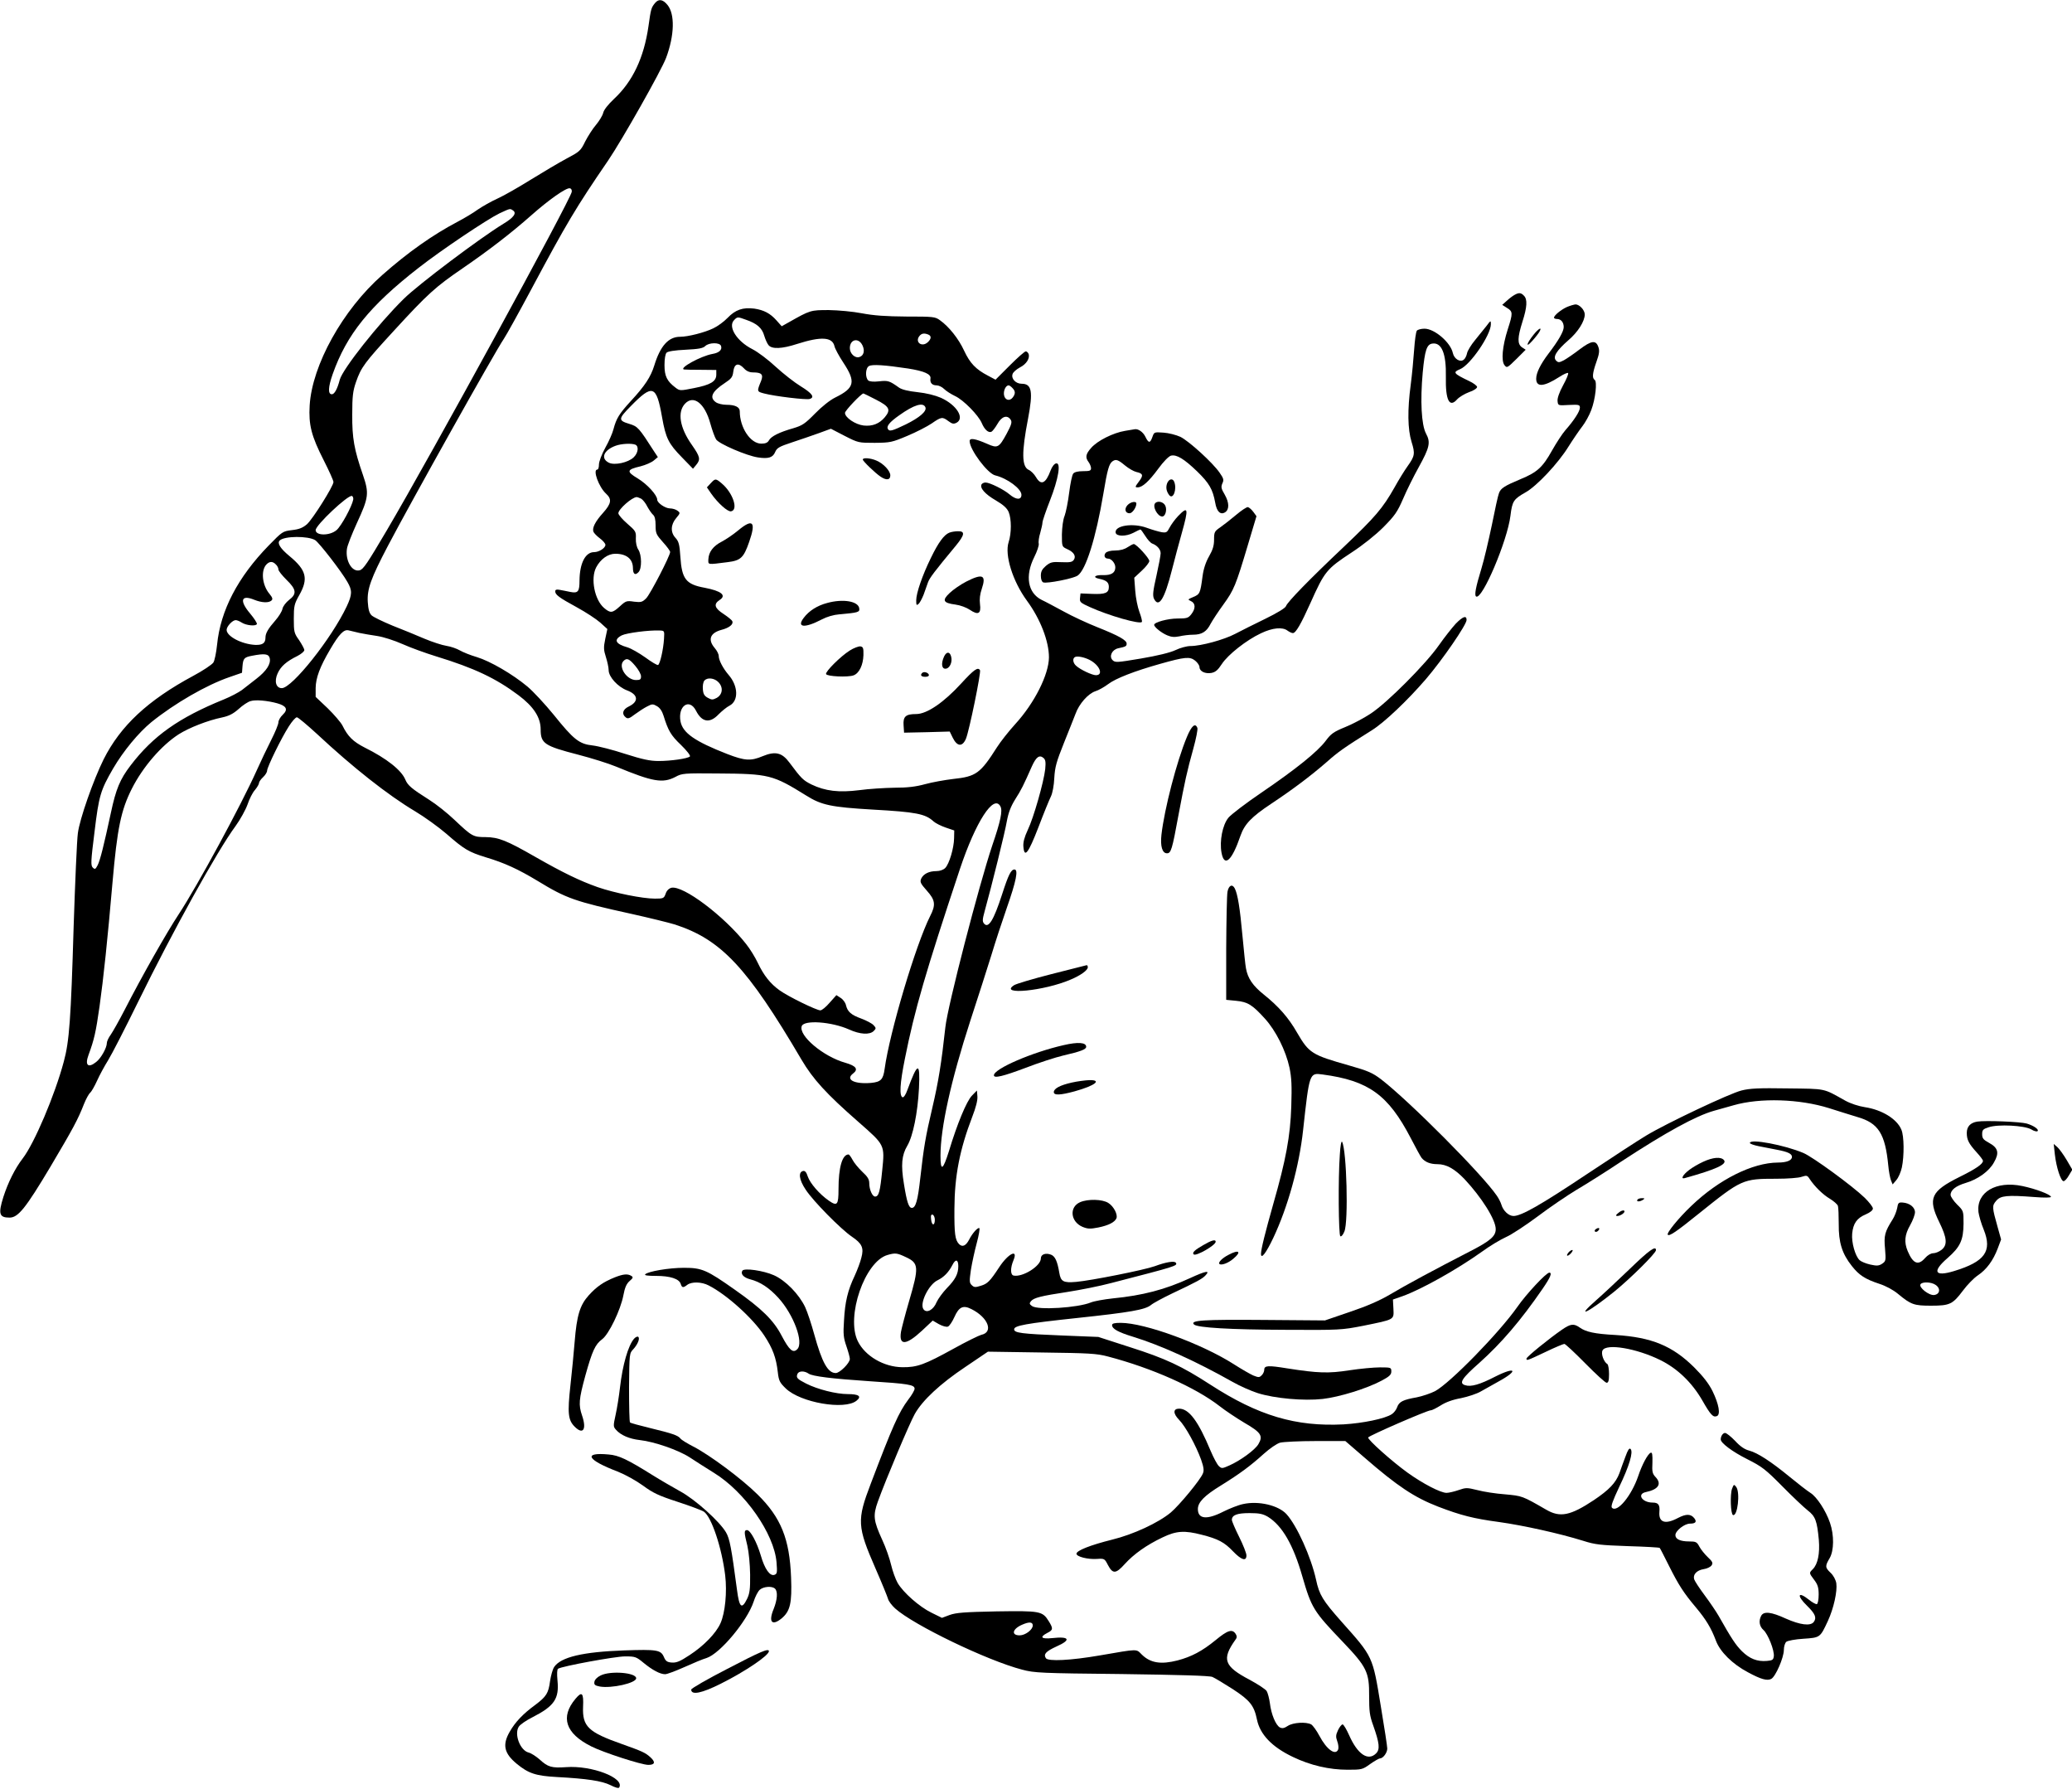 <?xml version="1.0" standalone="no"?>
<!DOCTYPE svg PUBLIC "-//W3C//DTD SVG 20010904//EN"
 "http://www.w3.org/TR/2001/REC-SVG-20010904/DTD/svg10.dtd">
<svg version="1.0" xmlns="http://www.w3.org/2000/svg"
 width="1280pt" height="1105pt" viewBox="0 0 1280 1105"
 preserveAspectRatio="xMidYMid meet">
<g transform="translate(0,1105) scale(0.1,-0.1)"
fill="#000000" stroke="none">
<path d="M4048 11033 c-25 -30 -27 -37 -42 -145 -28 -194 -97 -341 -213 -449
-38 -36 -63 -68 -67 -87 -4 -16 -24 -49 -44 -73 -20 -23 -50 -70 -67 -103 -28
-58 -35 -63 -116 -106 -47 -25 -146 -84 -219 -129 -74 -46 -166 -99 -206 -117
-40 -18 -94 -49 -122 -68 -27 -20 -84 -54 -126 -76 -152 -80 -307 -189 -465
-329 -244 -215 -433 -556 -448 -805 -7 -120 10 -188 87 -339 33 -65 60 -125
60 -134 0 -25 -128 -229 -164 -261 -26 -22 -48 -31 -92 -36 -58 -7 -60 -9
-144 -95 -191 -196 -298 -401 -319 -613 -5 -48 -15 -98 -23 -110 -9 -13 -64
-50 -124 -82 -281 -151 -450 -309 -554 -516 -63 -127 -148 -368 -159 -456 -6
-43 -17 -302 -26 -574 -17 -578 -27 -712 -61 -837 -55 -206 -182 -505 -254
-598 -47 -61 -90 -147 -119 -237 -33 -105 -26 -128 38 -128 53 0 99 57 253
315 141 238 169 290 207 387 13 32 30 63 38 69 8 7 27 40 42 73 15 34 46 91
69 128 23 37 106 199 185 360 213 435 489 933 602 1086 29 40 62 100 74 133
11 33 31 74 46 90 14 17 25 36 25 43 0 7 11 23 25 36 14 13 25 31 25 40 0 22
89 204 135 275 19 30 41 55 49 55 7 0 62 -46 122 -101 224 -209 441 -380 609
-480 57 -34 143 -96 192 -138 111 -97 138 -113 245 -146 114 -34 199 -73 320
-146 177 -108 228 -126 578 -203 113 -25 234 -55 270 -66 285 -93 446 -264
781 -834 72 -122 153 -211 353 -386 163 -143 162 -140 146 -298 -13 -131 -21
-162 -44 -162 -17 0 -36 43 -36 82 0 24 -10 41 -44 72 -24 23 -51 56 -60 74
-9 17 -20 32 -24 32 -39 0 -62 -80 -62 -215 0 -97 -8 -106 -59 -71 -59 41
-116 107 -131 150 -8 26 -17 36 -28 34 -32 -6 -26 -54 15 -115 45 -70 219
-246 286 -291 62 -42 75 -69 58 -130 -6 -26 -25 -76 -41 -111 -43 -90 -60
-162 -66 -276 -6 -86 -3 -108 15 -160 11 -32 21 -68 21 -78 0 -25 -62 -87 -87
-87 -49 0 -85 65 -133 239 -17 62 -42 138 -56 168 -38 80 -121 165 -193 197
-65 29 -184 46 -195 28 -12 -20 7 -42 48 -53 63 -16 118 -53 174 -114 95 -104
159 -277 117 -318 -26 -26 -49 -6 -96 83 -50 96 -122 167 -290 285 -173 122
-203 135 -313 135 -93 0 -222 -22 -240 -40 -7 -7 15 -10 67 -10 87 0 142 -18
152 -49 8 -25 15 -26 41 -6 27 20 88 19 132 -4 112 -57 272 -202 343 -309 53
-80 74 -138 84 -227 6 -53 12 -64 49 -100 91 -88 364 -135 437 -76 34 27 15
41 -54 41 -71 0 -186 29 -257 65 -55 28 -63 36 -54 59 8 20 43 21 70 2 23 -16
144 -31 369 -46 247 -16 285 -22 285 -47 0 -9 -17 -39 -39 -67 -59 -79 -96
-162 -232 -520 -86 -225 -84 -263 30 -524 39 -89 73 -173 77 -187 3 -13 23
-40 44 -59 113 -102 569 -322 785 -378 75 -20 116 -22 615 -27 357 -5 543 -10
560 -18 14 -6 71 -40 127 -76 105 -69 130 -100 148 -187 19 -92 92 -169 222
-231 108 -52 225 -79 338 -79 87 0 92 1 139 35 27 19 55 35 61 35 19 0 45 35
45 61 0 13 -18 131 -40 262 -51 311 -47 302 -244 523 -115 130 -136 164 -156
258 -31 140 -118 334 -183 405 -50 54 -171 83 -267 62 -30 -6 -85 -28 -123
-47 -102 -52 -157 -46 -157 16 0 42 40 83 143 146 116 72 181 120 264 195 37
33 80 63 101 69 20 5 119 10 220 10 l183 0 117 -101 c205 -178 309 -247 456
-304 141 -54 219 -74 376 -95 150 -21 372 -70 520 -116 75 -24 108 -27 277
-33 105 -3 193 -8 196 -11 3 -3 28 -52 57 -110 60 -120 92 -169 167 -258 62
-74 94 -127 123 -204 25 -69 103 -146 198 -196 81 -44 119 -54 144 -41 27 14
78 132 78 179 0 21 7 43 15 50 8 7 56 16 106 19 104 7 103 7 151 110 36 78 59
183 52 233 -4 22 -18 48 -35 64 -35 33 -35 42 -6 91 27 47 28 142 2 218 -26
76 -82 161 -121 185 -19 12 -76 56 -127 98 -117 96 -199 149 -251 163 -28 7
-56 26 -87 60 -26 27 -54 49 -62 49 -14 0 -27 -20 -27 -40 0 -22 72 -76 164
-122 91 -46 112 -62 216 -167 63 -64 134 -131 157 -149 48 -37 58 -65 69 -182
7 -84 -6 -150 -37 -181 -24 -24 -24 -23 8 -66 22 -29 28 -47 28 -91 0 -31 -5
-57 -11 -59 -6 -2 -28 10 -49 27 -69 55 -78 27 -11 -38 49 -48 60 -73 41 -99
-20 -27 -84 -19 -174 21 -89 41 -135 46 -151 17 -17 -32 -11 -66 14 -88 28
-25 68 -126 64 -162 -3 -22 -8 -26 -43 -29 -60 -5 -106 13 -154 60 -39 39 -64
77 -145 220 -15 26 -53 82 -85 125 -32 43 -61 87 -65 99 -9 29 15 56 59 63 21
3 43 14 49 24 9 14 5 23 -24 50 -19 18 -43 48 -52 65 -15 29 -22 32 -63 32
-55 0 -85 14 -85 39 0 27 56 71 90 71 34 0 44 11 27 33 -22 28 -51 28 -101 2
-79 -42 -120 -28 -115 37 4 44 -6 58 -42 58 -65 0 -99 53 -41 65 77 16 99 50
60 92 -20 21 -23 33 -20 90 1 48 -1 64 -10 61 -18 -6 -54 -73 -78 -145 -41
-120 -129 -228 -162 -195 -8 8 4 42 45 129 62 129 88 216 70 234 -8 8 -17 -6
-32 -48 -12 -32 -29 -78 -37 -102 -23 -60 -63 -102 -158 -166 -145 -96 -208
-109 -294 -59 -149 86 -148 85 -255 95 -56 4 -133 16 -170 26 -65 16 -71 16
-117 0 -26 -9 -60 -17 -74 -17 -36 0 -145 56 -241 125 -97 70 -247 204 -243
217 4 11 365 168 387 168 8 0 35 14 61 30 31 20 75 36 126 45 43 9 98 27 123
42 25 14 74 41 107 60 127 69 110 96 -19 31 -95 -49 -150 -65 -186 -53 -40 12
-21 42 88 138 134 120 255 260 391 458 48 70 60 99 41 99 -19 0 -143 -133
-197 -211 -113 -161 -416 -471 -509 -521 -28 -14 -78 -31 -113 -38 -85 -15
-109 -27 -121 -61 -5 -15 -20 -35 -33 -43 -42 -28 -179 -56 -298 -63 -295 -15
-526 53 -824 246 -176 114 -276 161 -496 231 l-195 63 -225 9 c-250 10 -295
16 -295 38 0 23 71 36 389 70 329 35 420 51 456 80 14 12 72 43 130 71 153 72
189 92 207 112 31 33 4 29 -96 -17 -154 -71 -293 -107 -477 -125 -55 -6 -116
-17 -135 -25 -80 -33 -328 -49 -364 -22 -16 12 -17 16 -6 30 18 21 61 32 226
57 77 12 199 36 270 55 398 103 411 106 399 125 -8 13 -60 5 -130 -21 -63 -23
-394 -89 -486 -97 -79 -7 -95 2 -104 56 -12 72 -26 102 -51 112 -34 13 -63 2
-63 -23 0 -47 -112 -117 -168 -106 -21 4 -21 48 -1 95 30 72 -32 42 -88 -43
-57 -87 -73 -103 -114 -115 -34 -11 -42 -10 -56 4 -15 14 -15 25 -5 95 7 43
23 117 36 165 13 48 20 90 16 92 -10 6 -44 -33 -63 -71 -20 -38 -41 -48 -62
-28 -25 26 -30 62 -29 219 1 204 33 366 110 567 23 59 34 103 32 127 l-3 36
-31 -32 c-33 -34 -91 -174 -142 -343 -37 -118 -52 -127 -52 -28 0 172 64 463
184 833 47 143 105 325 130 405 24 80 67 211 95 291 59 168 73 239 48 239 -21
0 -37 -31 -77 -155 -52 -160 -84 -211 -111 -179 -11 13 -10 26 4 77 43 155
126 489 137 556 10 53 24 90 52 135 37 58 50 84 103 204 26 57 46 72 71 51 13
-11 15 -25 11 -69 -9 -80 -72 -302 -108 -376 -21 -45 -29 -76 -27 -102 6 -74
30 -44 93 119 33 87 68 172 77 190 10 20 19 68 21 114 4 68 13 100 59 215 30
74 62 156 72 181 22 62 78 125 123 140 20 6 55 26 79 44 46 35 161 80 321 125
153 43 183 46 216 20 15 -12 27 -30 27 -40 0 -26 35 -43 74 -36 25 5 40 18 64
55 38 58 152 148 242 190 71 34 133 40 164 16 11 -8 26 -15 33 -15 18 0 50 56
108 185 88 197 100 211 255 313 69 45 148 108 196 156 70 71 86 93 122 176 22
52 66 140 96 194 68 123 75 154 45 209 -28 54 -36 200 -20 376 13 138 25 174
59 179 58 9 87 -62 84 -205 -3 -145 22 -194 70 -139 13 14 46 34 73 44 28 9
50 24 50 32 0 7 -22 24 -50 37 -96 46 -102 54 -55 73 63 26 190 211 190 278 0
24 -1 24 -27 -11 -16 -19 -47 -59 -71 -88 -24 -29 -46 -65 -49 -80 -3 -16 -12
-34 -20 -40 -22 -19 -60 4 -68 41 -14 65 -113 150 -175 150 -21 0 -42 -6 -47
-12 -6 -7 -13 -60 -17 -118 -4 -58 -13 -154 -21 -215 -21 -157 -19 -276 5
-354 23 -73 20 -88 -25 -151 -18 -25 -54 -83 -80 -130 -73 -129 -119 -183
-312 -366 -216 -204 -351 -343 -359 -368 -4 -11 -52 -41 -128 -78 -66 -32
-150 -74 -186 -93 -68 -36 -211 -75 -276 -75 -22 0 -63 -11 -92 -25 -34 -16
-113 -35 -213 -52 -149 -25 -160 -26 -176 -10 -23 23 -4 64 34 73 48 10 53 13
53 29 0 21 -47 48 -180 101 -63 25 -158 69 -210 98 -52 28 -113 61 -135 71
-86 43 -104 148 -46 264 18 36 30 72 28 83 -3 11 1 41 9 66 7 26 14 55 14 65
0 10 21 71 46 135 53 135 70 237 38 230 -11 -2 -25 -20 -34 -44 -30 -81 -59
-94 -90 -41 -11 19 -31 39 -45 45 -43 20 -45 106 -4 317 32 168 23 215 -40
215 -36 0 -65 31 -56 59 3 12 24 30 46 42 40 20 63 57 53 84 -4 8 -11 15 -17
15 -7 0 -51 -39 -99 -87 l-88 -88 -47 25 c-75 39 -111 77 -147 154 -34 74 -94
149 -149 188 -30 22 -41 23 -207 23 -129 1 -201 6 -275 20 -57 11 -145 19
-205 20 -112 0 -114 0 -248 -76 l-43 -24 -32 36 c-39 44 -78 64 -137 73 -71 9
-117 -7 -165 -57 -23 -24 -63 -53 -89 -65 -54 -26 -156 -52 -205 -52 -71 0
-122 -56 -159 -177 -22 -71 -58 -126 -146 -221 -71 -78 -88 -105 -106 -172 -6
-25 -29 -77 -51 -116 -22 -40 -39 -85 -39 -103 0 -17 -4 -31 -10 -31 -30 0 9
-108 54 -149 37 -34 33 -61 -19 -119 -48 -53 -68 -93 -59 -116 3 -8 21 -27 40
-41 19 -14 34 -32 34 -40 0 -20 -40 -45 -70 -45 -54 0 -89 -69 -90 -175 0 -69
-9 -80 -56 -71 -22 5 -51 10 -66 13 -20 4 -28 1 -28 -9 0 -21 22 -38 134 -99
55 -30 119 -72 144 -94 l44 -40 -13 -61 c-11 -53 -10 -68 4 -112 9 -28 17 -65
17 -81 0 -41 56 -103 114 -125 69 -26 73 -69 11 -99 -38 -18 -46 -46 -20 -67
13 -11 23 -8 58 19 23 17 57 39 75 48 30 16 36 16 60 2 18 -10 32 -30 41 -59
29 -93 45 -121 108 -181 36 -35 60 -66 55 -71 -13 -13 -117 -28 -194 -28 -53
0 -99 10 -206 44 -76 25 -166 48 -201 52 -83 9 -117 36 -240 189 -54 66 -127
145 -163 175 -91 76 -230 157 -313 182 -38 11 -85 30 -104 41 -19 11 -56 24
-82 28 -27 4 -88 24 -136 44 -48 21 -137 57 -198 81 -60 25 -119 53 -130 64
-14 14 -20 37 -23 82 -5 79 19 146 124 346 139 265 662 1200 717 1280 16 24
92 161 169 305 218 408 275 504 475 796 85 125 328 554 358 634 52 139 55 271
8 327 -28 34 -53 38 -75 13z m-516 -1168 c-10 -54 -869 -1627 -1144 -2093
-118 -200 -144 -239 -166 -244 -47 -13 -89 58 -79 131 2 20 31 93 62 161 73
158 76 183 37 297 -54 156 -67 226 -66 373 0 113 4 145 23 200 32 92 52 119
235 318 209 228 256 270 424 385 163 112 297 215 425 328 106 94 215 171 237
166 9 -1 14 -11 12 -22z m-364 -114 c26 -16 7 -44 -58 -83 -143 -87 -526 -375
-615 -463 -158 -155 -378 -434 -396 -500 -15 -58 -33 -90 -49 -90 -25 0 -23
44 5 124 87 246 228 421 531 657 142 111 423 299 499 336 67 31 65 31 83 19z
m1441 -676 c67 -23 99 -51 112 -98 7 -23 19 -50 27 -59 21 -25 82 -23 177 8
147 47 217 43 230 -14 3 -15 28 -61 55 -102 78 -118 70 -156 -50 -215 -33 -16
-84 -57 -125 -99 -62 -63 -78 -74 -135 -91 -85 -24 -137 -50 -150 -75 -8 -14
-21 -20 -47 -20 -67 0 -133 99 -133 200 0 26 -29 40 -82 40 -24 0 -54 7 -66
16 -41 29 -24 66 55 118 41 27 49 37 53 71 6 49 31 57 65 21 16 -18 35 -26 57
-26 53 0 65 -13 50 -52 -27 -66 -27 -66 18 -78 63 -17 261 -41 282 -34 33 10
15 35 -55 78 -38 23 -107 77 -154 120 -47 44 -112 93 -146 110 -96 49 -152
139 -112 179 20 21 22 21 74 2z m1125 -91 c21 -8 20 -27 -3 -48 -37 -33 -81 2
-51 39 13 16 29 19 54 9z m-406 -67 c16 -33 8 -64 -19 -72 -27 -9 -59 21 -59
55 0 55 54 67 78 17z m-874 -3 c9 -24 -11 -43 -53 -50 -72 -13 -210 -89 -175
-96 5 -1 52 -2 104 -2 l95 -1 0 -29 c0 -42 -36 -63 -138 -83 -85 -17 -88 -17
-114 3 -53 40 -68 71 -68 139 0 39 5 69 13 77 8 8 51 15 117 18 81 4 108 9
122 23 23 22 89 23 97 1z m1156 -140 c101 -16 143 -35 138 -62 -4 -26 10 -42
38 -42 13 0 34 -10 46 -22 13 -13 43 -32 68 -44 52 -24 144 -118 165 -167 17
-40 40 -61 59 -54 7 3 24 25 38 49 26 47 61 58 82 25 9 -14 4 -31 -25 -85 -48
-88 -56 -92 -121 -63 -73 32 -108 38 -108 17 0 -53 111 -201 158 -212 75 -18
162 -83 162 -120 0 -33 -33 -32 -74 3 -35 30 -122 73 -148 73 -9 0 -20 -5 -24
-11 -13 -22 21 -61 87 -99 48 -28 70 -49 80 -72 18 -43 18 -131 0 -186 -26
-79 25 -242 113 -362 83 -113 136 -250 136 -350 -1 -106 -89 -282 -209 -413
-41 -45 -91 -109 -112 -142 -103 -162 -129 -181 -271 -196 -51 -6 -129 -20
-173 -32 -58 -16 -110 -22 -190 -22 -60 -1 -158 -7 -216 -15 -126 -16 -211 -6
-296 35 -52 26 -63 37 -136 135 -46 62 -87 72 -165 40 -74 -31 -110 -29 -219
13 -200 78 -275 130 -289 201 -18 96 55 147 96 66 36 -71 85 -79 139 -22 20
20 50 45 68 54 57 30 54 122 -7 191 -34 40 -60 90 -60 116 0 11 -11 33 -25 49
-44 52 -28 93 42 112 47 12 75 34 67 53 -2 7 -27 27 -54 45 -56 36 -63 61 -25
86 45 29 12 56 -92 76 -116 21 -141 54 -150 192 -5 76 -10 94 -30 116 -32 34
-30 82 4 122 26 31 26 33 8 46 -10 8 -31 14 -46 14 -29 0 -79 34 -79 54 0 28
-62 96 -120 131 -72 43 -69 55 17 75 31 8 68 24 82 36 l25 21 -20 30 c-98 153
-104 159 -156 175 -70 21 -69 31 8 109 136 139 159 131 194 -68 23 -130 40
-163 123 -248 l68 -70 20 24 c28 34 24 50 -26 122 -76 107 -92 204 -43 256 53
56 122 2 156 -122 12 -43 28 -87 36 -99 17 -27 189 -101 258 -111 65 -10 93
-1 107 34 11 25 25 33 104 59 51 17 125 42 166 57 l74 27 85 -44 c84 -43 86
-43 186 -43 96 1 106 3 201 43 55 23 123 58 151 77 59 41 66 42 103 14 23 -17
32 -19 50 -10 52 28 1 110 -96 154 -37 16 -90 29 -145 35 -57 6 -97 16 -114
28 -59 42 -68 45 -122 39 -35 -4 -58 -2 -68 5 -20 18 -18 77 4 89 19 12 96 7
242 -15z m644 -120 c19 -19 20 -35 3 -58 -20 -27 -51 -17 -55 17 -3 27 12 57
29 57 4 0 15 -7 23 -16z m-843 -72 c84 -43 94 -62 55 -109 -34 -40 -76 -57
-131 -51 -51 6 -115 49 -115 78 0 14 101 120 114 120 2 0 36 -17 77 -38z m306
-48 c9 -24 -36 -63 -121 -105 -83 -40 -101 -45 -110 -30 -12 18 8 43 69 86 91
65 149 83 162 49z m-1793 -230 c24 -9 19 -52 -10 -79 -34 -32 -117 -50 -152
-33 -54 26 -33 78 41 105 35 13 97 16 121 7z m-1742 -340 c-8 -42 -74 -164
-103 -188 -42 -36 -129 -35 -129 0 0 31 200 219 224 211 6 -2 10 -13 8 -23z
m1779 6 c10 -6 28 -28 38 -49 11 -20 27 -43 35 -50 11 -9 16 -30 16 -66 0 -49
4 -57 45 -103 25 -27 45 -55 45 -61 0 -23 -123 -261 -148 -286 -24 -24 -32
-26 -75 -21 -46 7 -51 5 -88 -29 -46 -42 -58 -43 -97 -10 -59 50 -85 182 -49
251 27 51 73 84 118 84 69 0 108 -32 109 -87 0 -38 13 -49 34 -27 22 21 21
107 -1 140 -10 15 -16 43 -15 69 2 41 -1 46 -53 91 -30 26 -55 55 -55 64 0 25
84 99 113 100 5 0 17 -5 28 -10z m-2014 -256 c25 -16 163 -194 199 -258 31
-53 30 -78 -4 -151 -94 -199 -338 -505 -401 -505 -36 0 -48 42 -26 91 20 44
54 74 123 108 23 12 42 28 42 36 0 8 -15 35 -32 61 -31 43 -33 51 -33 132 0
80 3 92 34 147 57 101 44 154 -60 240 -58 48 -78 80 -61 97 28 28 175 29 219
2z m-243 -150 c9 -8 16 -22 16 -31 0 -9 23 -37 50 -64 61 -59 65 -87 16 -124
-19 -15 -38 -39 -41 -55 -3 -16 -23 -48 -44 -72 -44 -50 -61 -79 -61 -105 0
-35 -17 -47 -62 -46 -85 4 -178 53 -178 93 0 21 36 60 56 60 8 0 25 -7 37 -15
28 -18 88 -24 94 -9 2 6 -17 35 -42 65 -67 79 -56 118 25 85 47 -19 91 -21
108 -4 8 8 5 18 -13 40 -46 54 -55 146 -18 183 19 19 38 19 57 -1z m516 -423
c25 -5 75 -14 111 -19 38 -6 104 -27 156 -50 49 -22 143 -56 208 -76 235 -72
368 -135 507 -239 95 -71 138 -138 138 -212 0 -87 23 -102 232 -156 81 -21
187 -54 235 -74 227 -94 287 -104 366 -63 40 22 52 23 263 21 314 -2 338 -8
544 -136 95 -60 156 -72 410 -87 269 -15 326 -26 377 -73 12 -11 46 -28 75
-38 l53 -18 -1 -48 c-1 -61 -30 -159 -55 -184 -11 -11 -33 -19 -54 -19 -46 0
-80 -17 -94 -46 -9 -21 -5 -30 34 -74 53 -59 57 -88 21 -158 -89 -177 -250
-717 -281 -943 -9 -66 -23 -81 -83 -87 -103 -9 -162 20 -112 58 34 26 19 47
-47 66 -137 38 -292 169 -270 227 15 39 184 27 292 -21 68 -31 127 -34 152
-10 16 16 16 19 -1 37 -9 10 -43 28 -75 40 -63 23 -85 42 -95 83 -3 15 -18 36
-33 45 l-26 17 -42 -47 c-22 -26 -48 -47 -57 -47 -24 0 -198 85 -251 123 -58
41 -99 93 -136 171 -16 34 -48 86 -72 116 -136 173 -390 364 -462 347 -16 -5
-29 -18 -35 -37 -10 -28 -14 -30 -66 -30 -77 0 -250 35 -354 71 -113 40 -215
90 -382 185 -181 104 -230 123 -310 124 -77 0 -84 4 -193 107 -43 41 -112 96
-155 123 -109 69 -133 89 -148 125 -24 58 -114 130 -251 198 -72 37 -104 68
-138 137 -10 19 -51 67 -91 106 l-74 70 0 55 c1 62 25 129 90 239 55 94 84
124 113 117 12 -3 42 -10 67 -16z m1882 -36 c-4 -67 -25 -158 -37 -162 -6 -2
-41 19 -79 47 -38 27 -87 55 -110 62 -74 21 -87 47 -35 74 30 15 169 33 234
30 30 -1 30 -2 27 -51z m-2436 -119 c9 -36 -20 -80 -82 -128 -31 -24 -71 -55
-90 -70 -19 -14 -70 -41 -112 -58 -278 -113 -436 -225 -575 -407 -66 -86 -91
-147 -122 -293 -43 -199 -66 -293 -82 -324 -13 -25 -17 -27 -30 -14 -13 13
-12 39 11 221 27 224 37 256 115 391 64 109 157 221 236 286 144 116 341 230
485 279 l75 26 3 40 c4 49 11 56 59 65 77 15 102 12 109 -14z m5064 -11 c63
-32 89 -95 40 -95 -23 0 -96 34 -122 58 -21 18 -24 48 -5 55 15 6 55 -2 87
-18z m-2806 -37 c20 -23 36 -52 36 -65 0 -19 -5 -23 -31 -23 -58 0 -112 83
-77 118 20 20 35 14 72 -30z m515 -102 c30 -32 25 -75 -11 -96 -25 -13 -31
-13 -55 0 -22 12 -29 24 -31 54 -2 20 2 44 9 52 18 22 63 17 88 -10z m-2725
-130 c56 -16 67 -38 33 -70 -15 -14 -27 -35 -27 -47 0 -12 -20 -61 -44 -108
-24 -47 -65 -133 -91 -191 -94 -210 -366 -712 -480 -885 -76 -115 -230 -387
-334 -590 -34 -66 -73 -135 -86 -154 -14 -19 -25 -42 -25 -53 0 -29 -36 -94
-66 -117 -50 -40 -71 -20 -47 44 35 95 45 139 68 300 24 170 50 417 80 765 29
332 52 446 120 580 68 134 182 266 289 335 65 41 180 86 268 104 42 9 68 22
102 52 25 23 58 45 74 49 30 10 106 3 166 -14z m4466 -636 c15 -27 1 -92 -50
-241 -82 -244 -276 -992 -290 -1124 -24 -220 -43 -337 -80 -495 -43 -183 -53
-243 -75 -437 -15 -136 -28 -183 -52 -183 -19 0 -31 36 -49 149 -19 116 -14
176 21 235 35 59 64 202 72 354 8 167 -7 165 -72 -11 -9 -26 -22 -46 -29 -44
-21 7 -17 85 14 238 60 302 129 538 340 1172 98 293 209 464 250 387z m-405
-2553 c0 -39 -19 -38 -23 2 -3 24 0 32 10 29 7 -3 13 -17 13 -31z m-179 -231
c80 -37 82 -61 20 -272 -24 -82 -46 -167 -50 -189 -14 -87 31 -85 130 7 l66
62 38 -22 c22 -12 46 -19 56 -15 9 3 27 30 40 59 28 63 54 75 105 49 104 -52
138 -143 61 -159 -15 -4 -93 -42 -172 -86 -178 -98 -224 -115 -315 -114 -115
1 -231 69 -276 161 -74 152 43 491 183 532 49 14 59 13 114 -13z m324 -56 c0
-47 -18 -82 -70 -135 -26 -27 -55 -67 -64 -87 -19 -48 -62 -71 -81 -44 -26 35
32 153 87 179 39 19 69 50 92 95 19 38 36 34 36 -8z m925 -558 c271 -71 541
-191 690 -307 33 -26 102 -72 152 -102 104 -60 117 -81 87 -132 -21 -36 -112
-102 -180 -132 -43 -19 -47 -20 -64 -4 -11 10 -33 52 -51 94 -77 185 -134 261
-195 261 -38 0 -38 -30 0 -69 40 -41 104 -158 136 -246 16 -46 19 -67 11 -85
-15 -39 -145 -196 -198 -241 -77 -64 -232 -136 -363 -168 -132 -33 -220 -67
-220 -87 0 -18 70 -36 127 -32 45 3 47 2 67 -37 30 -57 49 -56 104 5 56 62
135 118 234 165 85 41 136 44 243 16 99 -25 139 -46 192 -102 52 -54 83 -64
83 -25 0 13 -20 64 -45 114 -25 50 -45 97 -45 105 0 30 32 42 109 42 62 0 83
-5 114 -23 88 -55 156 -172 212 -367 57 -196 68 -215 251 -406 148 -155 163
-187 162 -334 0 -93 3 -121 25 -181 39 -110 43 -148 18 -173 -50 -50 -115 -5
-167 113 -16 36 -34 66 -40 66 -6 0 -19 -16 -28 -35 -14 -30 -15 -41 -5 -69 7
-18 9 -41 6 -50 -16 -41 -71 -2 -116 83 -18 34 -41 65 -51 71 -32 17 -112 12
-144 -9 -23 -15 -34 -17 -49 -10 -26 14 -54 82 -62 149 -4 30 -13 64 -20 76
-7 11 -54 42 -104 69 -160 84 -175 127 -89 248 10 12 10 22 2 35 -21 33 -49
25 -125 -38 -82 -67 -148 -102 -235 -125 -102 -26 -167 -16 -220 36 -37 36
-16 37 -260 -5 -179 -31 -320 -38 -333 -17 -16 25 0 42 65 72 93 41 82 64 -26
52 -68 -7 -80 6 -30 32 36 18 37 27 9 72 -39 63 -53 65 -323 61 -199 -4 -249
-8 -289 -22 l-48 -18 -65 32 c-74 36 -174 124 -209 184 -13 23 -31 73 -40 111
-9 39 -33 108 -55 155 -54 118 -58 150 -27 236 51 141 196 484 228 541 48 85
156 186 313 291 l139 94 331 -5 c294 -4 340 -6 411 -25z m-465 -1661 c0 -26
-46 -61 -81 -61 -54 0 -45 40 16 66 43 19 65 17 65 -5z"/>
<path d="M5330 8212 c0 -10 76 -83 110 -106 36 -24 60 -21 60 8 0 28 -43 74
-87 92 -35 15 -83 19 -83 6z"/>
<path d="M4390 8065 l-23 -25 26 -38 c42 -60 103 -114 123 -110 47 8 12 114
-57 172 -38 32 -40 32 -69 1z"/>
<path d="M4560 7774 c-30 -25 -76 -56 -101 -69 -53 -27 -81 -64 -83 -109 -1
-35 -8 -34 118 -18 82 10 100 27 134 125 44 125 23 147 -68 71z"/>
<path d="M5864 7760 c-32 -13 -67 -60 -113 -155 -53 -108 -91 -218 -91 -263 0
-29 2 -33 14 -22 8 6 22 33 32 58 9 26 21 60 27 76 10 27 40 67 172 226 55 67
58 90 13 89 -18 0 -42 -4 -54 -9z"/>
<path d="M5969 7458 c-35 -18 -81 -50 -102 -70 -49 -46 -41 -62 36 -72 30 -4
67 -18 88 -32 52 -35 71 -25 63 35 -4 31 0 62 11 94 29 86 6 97 -96 45z"/>
<path d="M5110 7326 c-61 -16 -112 -48 -145 -92 -46 -60 6 -65 111 -10 32 17
73 29 110 32 115 10 126 13 122 37 -6 44 -100 60 -198 33z"/>
<path d="M5249 7032 c-57 -36 -151 -130 -146 -145 5 -15 135 -21 170 -8 35 13
59 64 61 125 1 44 -2 51 -19 54 -11 1 -41 -10 -66 -26z"/>
<path d="M5832 6995 c-19 -42 -15 -75 8 -75 26 0 45 40 36 74 -8 33 -29 33
-44 1z"/>
<path d="M5938 6829 c-108 -118 -212 -189 -278 -189 -65 0 -82 -15 -78 -70 l3
-45 141 3 141 4 19 -39 c27 -54 59 -57 81 -6 20 47 95 412 87 424 -13 21 -37
4 -116 -82z"/>
<path d="M5697 6894 c-14 -14 -6 -24 19 -24 16 0 24 5 22 13 -5 14 -31 21 -41
11z"/>
<path d="M9355 9228 c-11 -6 -32 -22 -47 -36 l-28 -25 30 -19 c36 -22 37 -31
4 -133 -33 -104 -41 -193 -20 -220 15 -19 17 -18 73 37 l58 58 -23 15 c-29 21
-28 59 3 158 29 90 32 139 9 161 -18 19 -31 20 -59 4z"/>
<path d="M9680 9154 c-36 -16 -80 -52 -80 -66 0 -4 8 -8 18 -8 25 0 42 -20 42
-50 0 -27 -32 -83 -94 -164 -50 -66 -76 -119 -76 -155 0 -54 48 -50 143 11 26
17 51 28 54 24 4 -4 -10 -38 -31 -76 -24 -44 -36 -80 -34 -97 3 -28 3 -28 71
-24 61 3 67 1 67 -17 0 -22 -36 -78 -89 -138 -20 -23 -57 -80 -83 -126 -58
-104 -92 -135 -194 -177 -100 -42 -123 -56 -134 -87 -6 -14 -25 -102 -44 -197
-20 -95 -48 -215 -64 -267 -36 -118 -45 -167 -33 -174 37 -23 193 344 212 499
11 90 19 102 93 144 70 39 202 180 265 282 29 46 68 103 86 126 18 23 43 68
55 100 26 68 38 177 21 187 -16 11 -14 40 11 111 18 50 20 70 12 92 -15 44
-43 40 -116 -15 -35 -27 -79 -57 -97 -67 -29 -15 -35 -15 -48 -2 -22 22 2 61
75 125 60 51 102 118 102 160 0 27 -33 62 -57 62 -10 -1 -34 -8 -53 -16z"/>
<path d="M9474 8983 c-45 -56 -51 -86 -8 -38 20 22 40 48 45 58 17 31 -7 18
-37 -20z"/>
<path d="M6950 8389 c-73 -12 -171 -61 -209 -105 -34 -38 -38 -59 -16 -88 8
-11 15 -28 15 -38 0 -15 -8 -18 -49 -18 -31 0 -53 -5 -61 -15 -7 -8 -18 -61
-25 -117 -7 -57 -20 -121 -28 -143 -10 -23 -16 -72 -17 -116 0 -75 0 -75 32
-90 41 -18 57 -43 42 -66 -10 -15 -24 -17 -76 -15 -58 3 -69 0 -97 -23 -24
-21 -31 -35 -31 -61 0 -22 6 -37 15 -41 23 -8 183 23 212 42 51 34 113 232
159 505 25 150 35 187 58 202 20 13 33 9 75 -26 23 -19 54 -37 71 -41 42 -9
45 -21 15 -60 -24 -32 -24 -35 -7 -35 29 0 69 36 128 116 32 44 64 76 78 80
35 8 81 -20 162 -98 74 -72 96 -110 111 -192 9 -55 32 -78 61 -60 27 17 26 60
-2 109 -22 37 -24 47 -15 69 11 22 8 31 -17 67 -42 61 -189 195 -242 221 -26
12 -73 24 -104 26 -58 4 -58 4 -69 -27 -14 -40 -24 -39 -44 3 -14 28 -44 49
-65 45 -3 -1 -30 -5 -60 -10z"/>
<path d="M7210 8065 c-9 -25 -5 -49 13 -73 24 -30 49 36 31 82 -9 24 -33 19
-44 -9z"/>
<path d="M6965 7930 c-21 -23 -14 -50 13 -50 17 0 42 36 42 60 0 17 -36 11
-55 -10z"/>
<path d="M7137 7943 c-20 -19 13 -83 43 -83 18 0 30 38 20 64 -9 25 -46 36
-63 19z"/>
<path d="M7635 7869 c-33 -28 -77 -62 -97 -76 -35 -24 -38 -29 -38 -76 0 -37
-8 -63 -31 -103 -20 -35 -34 -77 -40 -122 -14 -107 -17 -112 -57 -129 -36 -15
-36 -16 -14 -26 28 -13 29 -46 1 -81 -18 -23 -27 -26 -85 -26 -59 0 -144 -23
-144 -39 0 -14 45 -50 81 -65 26 -11 45 -12 75 -6 21 5 59 10 84 10 54 0 84
18 109 68 11 20 46 74 79 119 65 90 76 116 152 371 l52 174 -19 26 c-11 15
-26 28 -34 30 -8 1 -41 -21 -74 -49z"/>
<path d="M7278 7863 c-20 -21 -43 -53 -53 -72 -15 -29 -20 -32 -48 -28 -18 3
-59 15 -92 27 -87 32 -201 14 -193 -30 5 -24 64 -24 109 -1 22 12 42 21 44 21
3 0 16 -18 30 -40 14 -23 34 -44 43 -47 30 -11 52 -36 52 -60 0 -13 -12 -76
-26 -139 -21 -92 -24 -120 -16 -140 30 -63 66 -5 112 177 17 68 45 171 61 228
43 153 39 168 -23 104z"/>
<path d="M6965 7670 c-19 -13 -47 -20 -76 -20 -29 0 -51 -6 -59 -15 -13 -16
-6 -35 15 -35 21 0 45 -29 45 -54 0 -34 -25 -49 -75 -48 -53 2 -68 -14 -23
-23 43 -9 58 -22 58 -50 0 -37 -22 -46 -102 -43 l-73 3 -3 -28 c-3 -25 2 -30
60 -56 116 -53 312 -109 322 -92 3 4 -4 32 -15 61 -11 29 -23 88 -26 132 l-6
80 46 43 c26 24 47 51 47 60 0 18 -80 105 -96 105 -5 0 -22 -9 -39 -20z"/>
<path d="M8993 7198 c-22 -24 -69 -83 -104 -133 -81 -116 -319 -355 -421 -422
-42 -28 -114 -66 -159 -84 -71 -29 -87 -41 -119 -84 -50 -67 -184 -175 -397
-320 -97 -66 -189 -136 -205 -156 -36 -45 -55 -143 -42 -215 17 -93 64 -51
117 104 25 72 68 117 190 198 131 87 242 170 342 257 72 64 109 90 280 197 77
48 220 184 333 315 103 120 252 337 252 366 0 30 -23 22 -67 -23z"/>
<path d="M7332 6498 c-63 -151 -139 -445 -157 -603 -8 -71 5 -115 34 -115 25
0 32 22 71 235 40 213 53 272 92 412 17 61 28 118 25 127 -13 34 -36 14 -65
-56z"/>
<path d="M7583 5543 c-4 -21 -7 -180 -8 -353 l0 -315 61 -6 c72 -7 100 -24
178 -110 68 -75 129 -197 152 -303 13 -63 15 -110 11 -240 -6 -183 -33 -329
-111 -601 -50 -177 -76 -280 -76 -309 0 -36 32 6 76 99 90 191 160 443 184
665 39 355 39 355 120 344 285 -38 406 -126 545 -393 30 -58 60 -113 67 -122
21 -26 54 -39 98 -39 55 0 105 -28 166 -91 107 -114 194 -252 194 -310 0 -44
-33 -73 -162 -139 -212 -109 -400 -210 -493 -266 -61 -36 -141 -71 -245 -106
l-155 -53 -380 3 c-373 3 -455 -2 -429 -28 20 -20 228 -32 564 -33 339 -2 348
-1 482 25 196 40 189 36 186 105 l-3 57 60 21 c117 42 338 166 492 276 45 33
110 72 145 88 35 15 124 74 198 129 74 56 182 129 240 164 58 34 182 112 275
174 278 182 463 283 574 314 36 10 91 26 121 34 164 47 407 39 589 -18 58 -19
138 -43 176 -55 129 -37 171 -103 190 -299 3 -35 11 -76 16 -90 l11 -27 23 27
c13 15 28 50 34 78 15 71 14 194 -3 233 -27 66 -120 123 -225 139 -39 6 -88
22 -121 40 -140 78 -114 73 -357 76 -179 3 -234 0 -285 -13 -73 -18 -464 -203
-588 -278 -47 -28 -213 -136 -369 -240 -285 -190 -403 -257 -451 -257 -30 0
-64 32 -75 70 -4 14 -17 39 -28 55 -90 132 -539 583 -715 719 -53 40 -79 52
-199 86 -229 65 -246 75 -320 202 -53 93 -114 162 -205 235 -69 55 -100 101
-111 163 -4 19 -13 112 -22 205 -15 166 -29 252 -47 288 -15 29 -37 20 -45
-20z"/>
<path d="M6496 5034 c-114 -29 -219 -60 -232 -69 -96 -63 188 -35 350 35 62
26 106 58 106 76 0 8 -3 13 -7 13 -5 -1 -102 -26 -217 -55z"/>
<path d="M6570 4595 c-194 -44 -430 -146 -430 -186 0 -20 55 -7 196 46 80 31
185 65 232 76 108 25 142 38 142 54 0 27 -50 31 -140 10z"/>
<path d="M6621 4364 c-72 -16 -111 -37 -111 -59 0 -21 41 -19 129 5 126 35
172 71 89 69 -24 -1 -72 -7 -107 -15z"/>
<path d="M12215 4123 c-43 -7 -65 -31 -65 -70 0 -42 12 -66 61 -120 22 -24 39
-47 39 -52 0 -20 -42 -49 -145 -100 -177 -88 -197 -132 -125 -279 48 -98 52
-141 14 -171 -15 -12 -38 -21 -51 -21 -15 0 -35 -12 -51 -30 -42 -48 -74 -35
-107 43 -23 55 -19 101 15 160 17 30 30 66 30 80 0 31 -33 57 -76 60 -25 2
-29 -2 -34 -34 -4 -20 -16 -51 -28 -70 -48 -76 -55 -99 -47 -181 6 -74 5 -77
-18 -93 -20 -13 -33 -14 -73 -5 -27 6 -56 18 -66 27 -27 25 -51 109 -46 164 6
63 29 96 84 119 28 12 44 26 44 36 0 10 -23 39 -50 66 -78 75 -319 251 -379
277 -115 49 -331 90 -331 62 0 -5 25 -14 55 -20 30 -6 81 -16 113 -22 68 -13
92 -25 92 -44 0 -22 -33 -35 -87 -35 -157 -1 -364 -104 -535 -268 -80 -76
-155 -169 -145 -178 10 -10 52 18 192 131 264 212 271 215 479 215 68 0 138 5
156 12 31 10 35 9 49 -13 31 -47 83 -98 126 -123 24 -15 46 -34 49 -44 3 -9 5
-60 5 -112 -1 -113 20 -182 81 -259 45 -57 82 -81 170 -110 40 -13 85 -37 115
-62 81 -67 99 -73 205 -73 116 0 133 9 197 94 26 35 67 77 91 93 54 36 95 92
123 166 l21 56 -21 75 c-35 124 -36 133 -9 164 27 32 67 36 236 23 62 -5 102
-4 102 1 0 14 -95 50 -177 67 -162 34 -284 -38 -271 -160 3 -22 17 -72 33
-110 53 -133 7 -197 -183 -255 -121 -37 -138 -4 -41 80 79 69 98 111 99 213 0
78 0 79 -40 118 -22 22 -40 49 -40 59 0 31 33 56 93 74 75 22 145 72 175 127
34 59 26 90 -31 121 -35 19 -42 28 -42 53 0 26 5 32 40 43 58 20 221 11 263
-13 17 -11 35 -15 39 -11 11 10 -23 34 -67 47 -38 11 -256 20 -305 12z m-257
-1009 c32 -22 26 -58 -10 -62 -31 -4 -96 47 -84 66 10 17 68 15 94 -4z"/>
<path d="M8277 3919 c-11 -147 -8 -497 3 -504 6 -4 17 9 25 29 26 61 14 503
-14 554 -5 8 -11 -25 -14 -79z"/>
<path d="M12694 3921 c9 -81 37 -166 54 -166 7 0 22 16 33 36 l21 35 -35 60
c-19 32 -45 68 -57 79 l-23 20 7 -64z"/>
<path d="M10522 3875 c-29 -13 -68 -36 -86 -50 -40 -30 -56 -59 -28 -51 194
54 263 86 242 111 -18 22 -68 18 -128 -10z"/>
<path d="M10115 3640 c-8 -13 15 -13 35 0 12 8 11 10 -7 10 -12 0 -25 -4 -28
-10z"/>
<path d="M6672 3625 c-68 -30 -59 -120 15 -152 32 -13 47 -14 98 -4 64 13 102
33 112 57 9 24 -18 75 -51 95 -37 23 -126 25 -174 4z"/>
<path d="M9999 3560 c-18 -14 -20 -19 -8 -20 22 0 54 25 42 33 -6 4 -22 -2
-34 -13z"/>
<path d="M9860 3460 c-8 -5 -11 -12 -7 -16 4 -4 13 -2 19 4 15 15 7 24 -12 12z"/>
<path d="M7433 3360 c-53 -30 -70 -47 -59 -57 13 -14 136 56 136 78 0 16 -24
10 -77 -21z"/>
<path d="M10067 3212 c-73 -70 -165 -156 -205 -191 -136 -119 -54 -80 108 50
101 82 260 239 260 258 0 30 -42 0 -163 -117z"/>
<path d="M9690 3315 c-20 -24 -6 -28 15 -5 10 11 13 20 8 20 -6 0 -16 -7 -23
-15z"/>
<path d="M7589 3300 c-39 -20 -65 -47 -56 -56 11 -11 55 5 86 32 53 44 35 59
-30 24z"/>
<path d="M3798 3161 c-70 -28 -112 -57 -161 -111 -55 -61 -74 -125 -87 -287
-5 -65 -17 -186 -26 -268 -19 -173 -15 -216 27 -257 51 -51 74 -16 45 69 -23
67 -20 100 20 247 43 154 61 193 104 225 41 30 114 181 131 271 9 48 19 71 38
88 22 19 24 24 11 32 -22 14 -49 12 -102 -9z"/>
<path d="M6870 2866 c0 -23 38 -44 130 -72 166 -51 387 -150 615 -279 44 -25
114 -56 155 -69 105 -33 284 -49 401 -36 104 12 272 64 364 113 49 26 60 37
60 57 0 24 -2 25 -70 25 -38 0 -124 -8 -189 -18 -129 -20 -194 -18 -385 12
-117 19 -141 18 -141 -9 0 -10 -7 -26 -16 -34 -14 -14 -19 -14 -52 -1 -20 9
-72 39 -116 67 -199 128 -554 258 -703 258 -40 0 -53 -4 -53 -14z"/>
<path d="M9648 2837 c-78 -54 -218 -167 -218 -178 0 -14 3 -13 117 41 58 28
111 50 117 50 6 0 64 -54 129 -120 65 -66 124 -120 132 -120 11 0 15 13 15 54
0 30 -5 58 -10 61 -23 14 -41 65 -30 85 23 44 209 13 357 -60 105 -52 194
-137 258 -247 53 -93 68 -108 91 -99 24 9 13 73 -27 155 -23 46 -57 90 -113
146 -134 133 -263 186 -486 200 -130 7 -183 19 -221 46 -37 26 -56 24 -111
-14z"/>
<path d="M3917 2782 c-36 -41 -71 -161 -87 -302 -6 -52 -18 -128 -27 -168 -15
-69 -15 -73 3 -93 29 -33 83 -56 147 -63 89 -10 237 -61 308 -107 35 -23 102
-66 149 -95 192 -118 372 -376 387 -552 5 -63 4 -72 -12 -78 -28 -11 -61 35
-85 119 -25 84 -65 157 -85 157 -19 0 -19 -13 2 -97 9 -40 16 -113 17 -178 1
-91 -3 -117 -19 -150 -33 -67 -48 -53 -62 55 -35 263 -45 316 -68 356 -40 68
-191 204 -284 254 -45 25 -121 69 -169 99 -157 98 -209 123 -272 128 -160 15
-135 -33 57 -106 47 -19 112 -55 155 -86 61 -45 96 -62 213 -100 77 -25 151
-53 163 -61 47 -31 111 -222 132 -394 12 -103 0 -230 -29 -295 -27 -61 -102
-139 -191 -197 -59 -39 -81 -48 -110 -46 -29 2 -38 9 -49 35 -19 43 -43 47
-245 40 -255 -9 -392 -41 -433 -103 -9 -14 -20 -53 -25 -87 -10 -75 -23 -95
-92 -147 -74 -54 -123 -105 -157 -165 -47 -81 -35 -134 44 -199 72 -59 118
-74 247 -81 187 -10 278 -24 331 -50 29 -15 50 -21 54 -15 36 59 -170 138
-328 126 -89 -6 -112 0 -164 48 -22 19 -51 38 -67 42 -53 13 -91 114 -61 160
8 13 46 39 84 58 135 69 166 114 155 226 -4 44 -3 70 4 74 26 16 353 76 413
76 63 0 69 -2 115 -40 55 -45 102 -70 133 -70 12 0 65 20 119 44 53 24 115 50
137 56 83 27 251 228 291 349 9 29 26 62 37 72 23 21 77 25 95 7 18 -18 14
-69 -9 -126 -33 -80 -10 -106 50 -57 53 45 64 95 58 252 -9 238 -62 370 -207
513 -97 96 -294 243 -397 296 -37 19 -73 41 -79 49 -15 20 -51 32 -187 65 -65
16 -122 31 -125 35 -4 4 -6 101 -6 217 2 209 2 210 27 236 28 31 42 68 29 76
-5 3 -16 -2 -25 -12z"/>
<path d="M10700 1856 c-13 -36 -9 -158 6 -163 28 -9 45 138 20 173 -14 18 -15
18 -26 -10z"/>
<path d="M4493 743 c-123 -63 -223 -121 -223 -128 0 -36 65 -23 184 37 150 75
296 174 296 200 0 20 -50 -1 -257 -109z"/>
<path d="M3710 702 c-21 -10 -36 -26 -38 -39 -3 -18 3 -23 33 -29 72 -13 225
21 225 51 0 35 -159 48 -220 17z"/>
<path d="M3555 558 c-95 -113 -62 -214 98 -294 73 -37 310 -114 352 -114 41 0
46 17 13 47 -32 29 -51 37 -177 82 -207 73 -244 108 -239 230 4 87 -7 97 -47
49z"/>
</g>
</svg>
